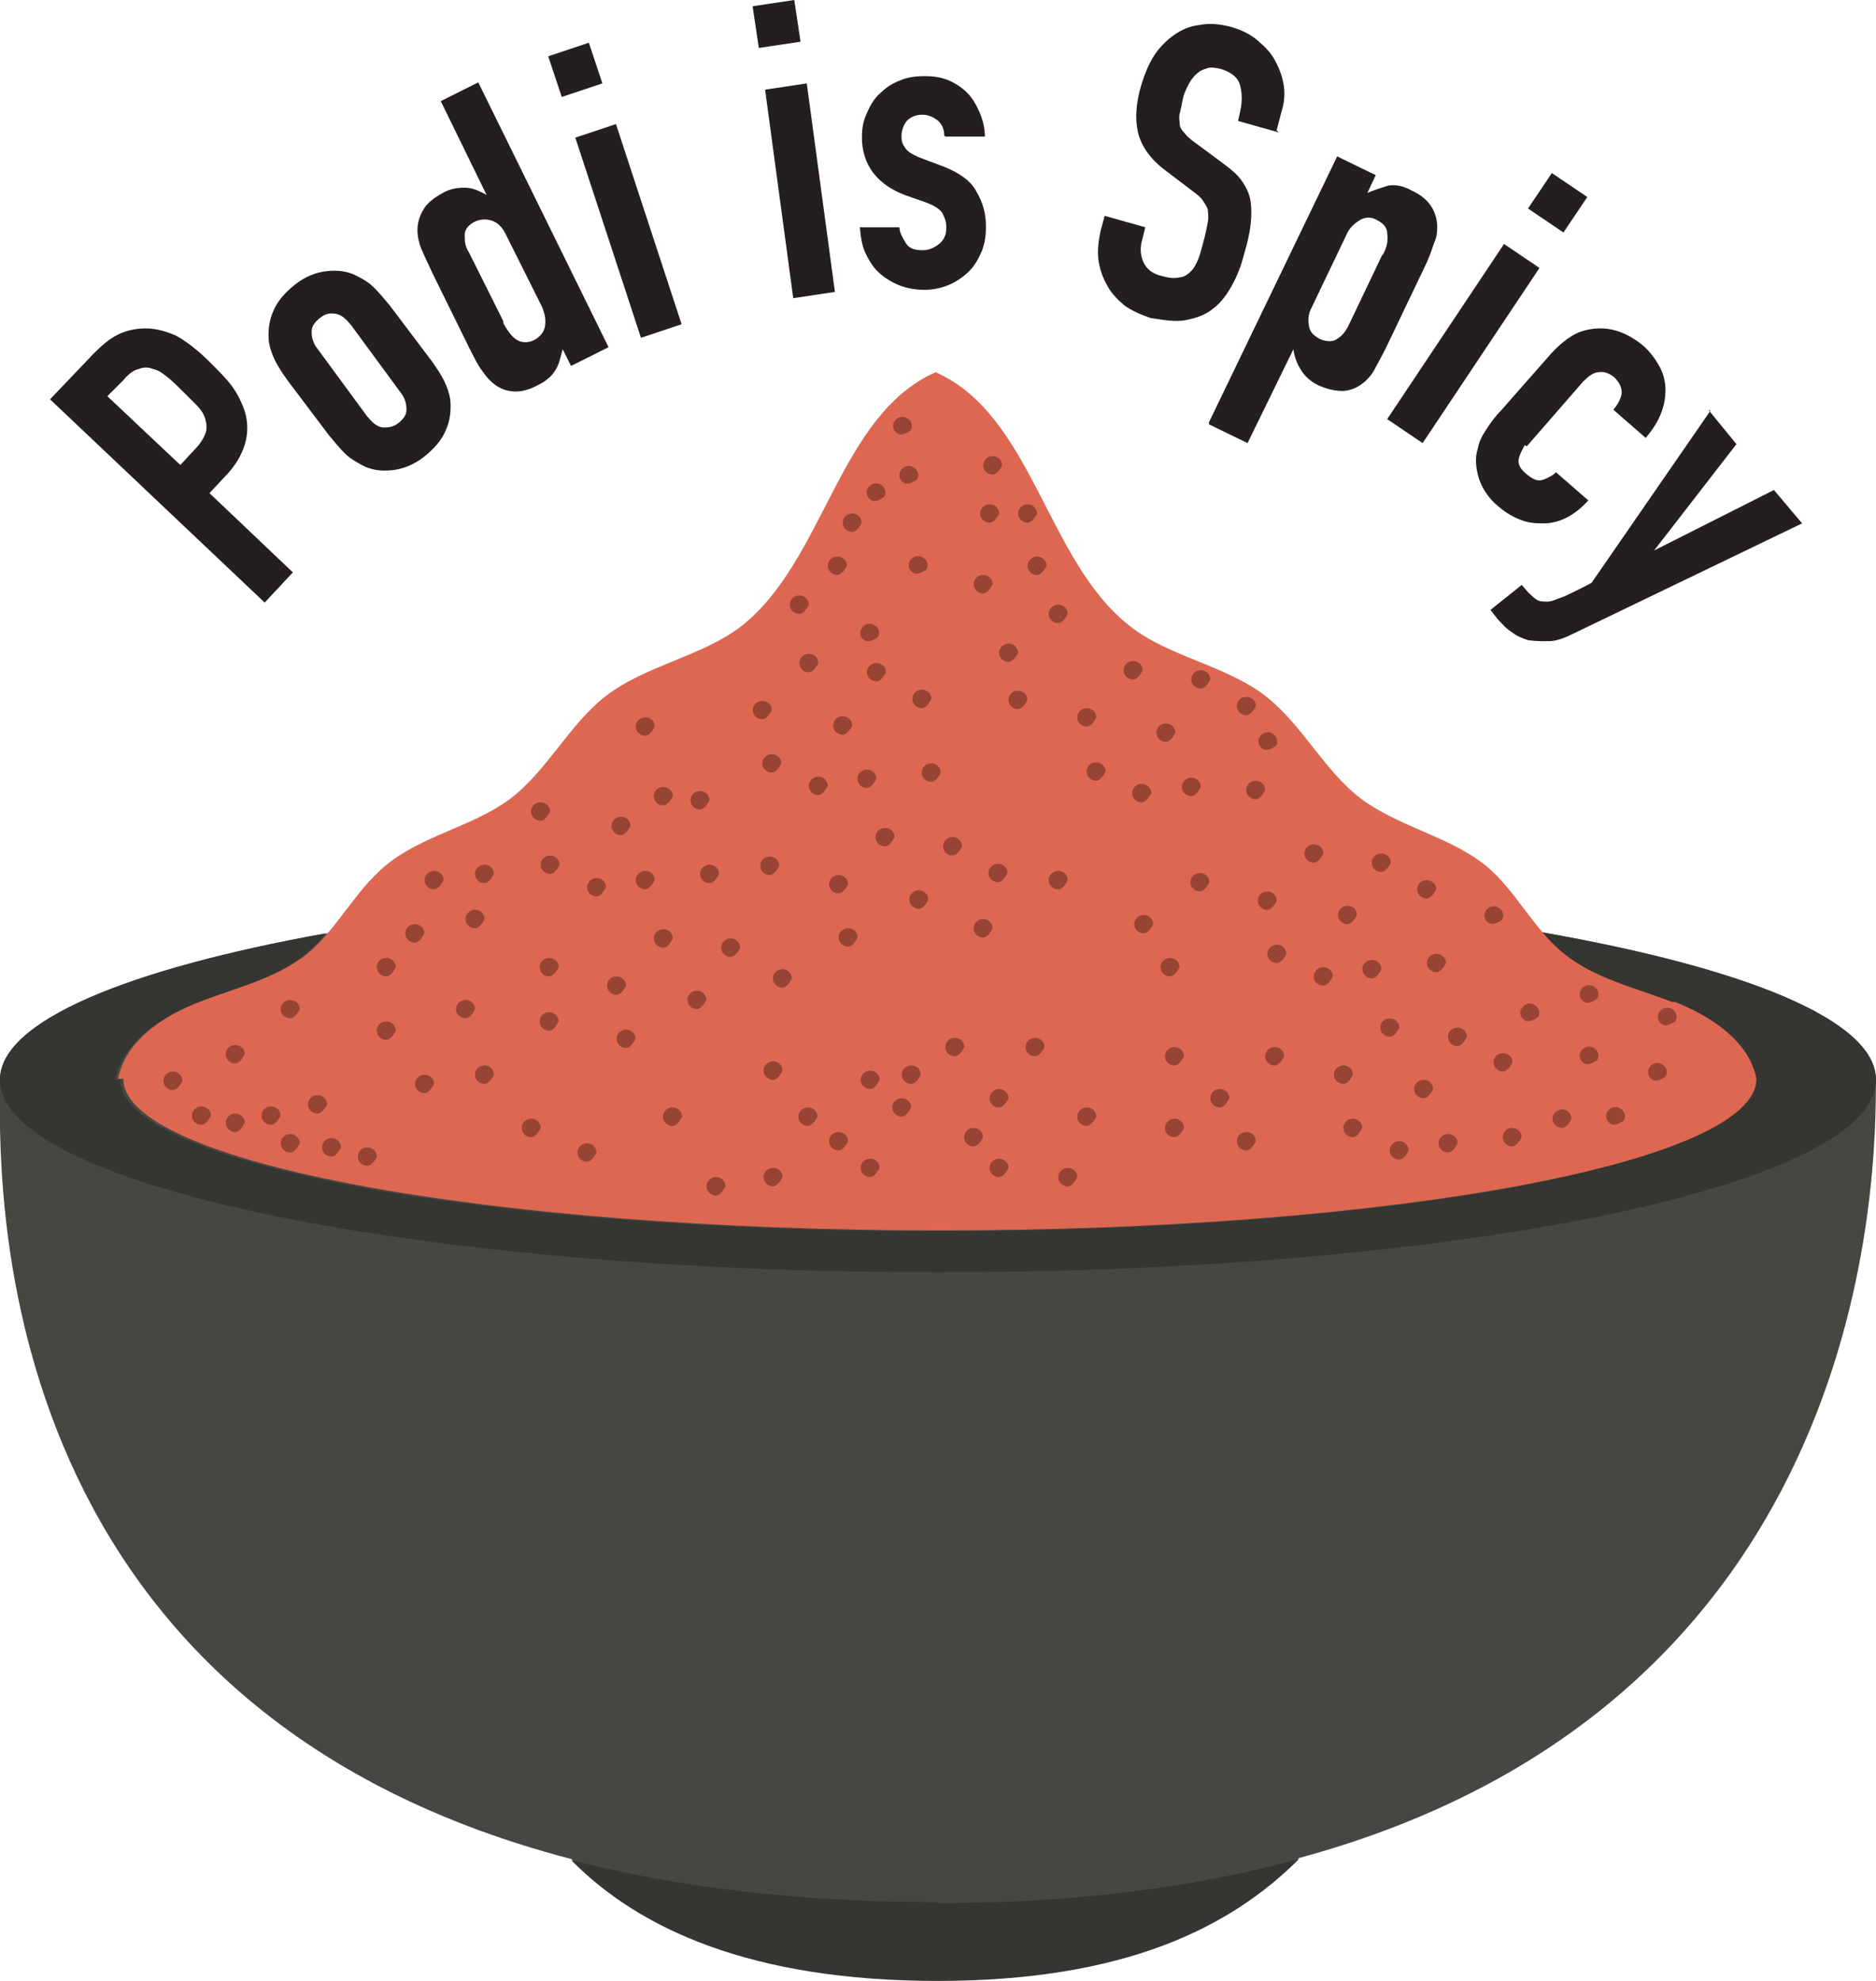 <svg width="18" height="19" viewBox="0 0 18 19" fill="none" xmlns="http://www.w3.org/2000/svg">
<path d="M17.999 10.357C17.999 9.787 16.753 9.286 14.796 8.943C14.614 8.736 3.323 8.746 3.141 8.952C1.215 9.296 -0.001 9.797 -0.001 10.357C-0.001 11.221 -0.214 16.348 5.482 17.831C6.131 18.489 7.205 18.99 8.999 18.99C10.793 18.99 11.807 18.48 12.465 17.821C17.999 16.319 17.999 11.221 17.999 10.357Z" fill="#474741"/>
<path d="M8.997 18.244C7.629 18.244 6.464 18.096 5.48 17.841C6.129 18.499 7.203 19 8.997 19C10.791 19 11.805 18.489 12.464 17.831C11.491 18.096 10.345 18.254 8.997 18.254V18.244Z" fill="#353531"/>
<path d="M14.797 8.942C14.858 9.021 14.929 9.09 15.01 9.158C15.304 9.394 15.689 9.483 16.044 9.62C16.399 9.758 16.754 9.993 16.825 10.357C16.825 11.162 13.318 11.81 8.99 11.81C4.662 11.81 1.155 11.162 1.155 10.357H1.105C1.176 9.993 1.541 9.758 1.885 9.62C2.24 9.483 2.625 9.394 2.919 9.158C2.99 9.1 3.061 9.031 3.122 8.952C1.216 9.296 0 9.797 0 10.357C0 11.378 4.034 12.203 9 12.203C13.966 12.203 18 11.378 18 10.357C18 9.787 16.754 9.286 14.797 8.942Z" fill="#353531"/>
<path d="M16.042 9.61C15.687 9.473 15.302 9.385 15.008 9.149C14.714 8.913 14.552 8.55 14.258 8.304C13.903 8.019 13.417 7.931 13.052 7.656C12.697 7.381 12.494 6.949 12.14 6.674C11.755 6.379 11.217 6.301 10.842 6.006C10.042 5.387 9.91 3.983 8.977 3.57C8.045 3.983 7.913 5.377 7.113 6.006C6.727 6.301 6.2 6.379 5.815 6.674C5.461 6.949 5.258 7.381 4.903 7.656C4.538 7.931 4.052 8.009 3.697 8.304C3.403 8.55 3.241 8.903 2.947 9.149C2.653 9.385 2.268 9.473 1.913 9.61C1.558 9.748 1.204 9.984 1.133 10.347H1.183C1.183 11.152 4.69 11.801 9.018 11.801C13.346 11.801 16.853 11.152 16.853 10.347C16.782 9.984 16.417 9.748 16.072 9.61H16.042Z" fill="#DE6752"/>
<path d="M13.751 10.445C13.751 10.445 13.71 10.534 13.66 10.534C13.609 10.534 13.568 10.494 13.568 10.445C13.568 10.396 13.609 10.357 13.66 10.357C13.71 10.357 13.751 10.396 13.751 10.445Z" fill="#974435"/>
<path d="M13.071 10.819C13.071 10.819 13.031 10.907 12.98 10.907C12.929 10.907 12.889 10.868 12.889 10.819C12.889 10.77 12.929 10.73 12.98 10.73C13.031 10.73 13.071 10.77 13.071 10.819Z" fill="#974435"/>
<path d="M11.36 10.819C11.36 10.819 11.32 10.907 11.269 10.907C11.218 10.907 11.178 10.868 11.178 10.819C11.178 10.77 11.218 10.73 11.269 10.73C11.32 10.73 11.36 10.77 11.36 10.819Z" fill="#974435"/>
<path d="M12.05 10.946C12.05 10.946 12.009 11.034 11.958 11.034C11.908 11.034 11.867 10.995 11.867 10.946C11.867 10.897 11.908 10.858 11.958 10.858C12.009 10.858 12.05 10.897 12.05 10.946Z" fill="#974435"/>
<path d="M10.518 10.71C10.518 10.71 10.478 10.799 10.427 10.799C10.377 10.799 10.336 10.76 10.336 10.71C10.336 10.661 10.377 10.622 10.427 10.622C10.478 10.622 10.518 10.661 10.518 10.71Z" fill="#974435"/>
<path d="M9.677 11.201C9.677 11.201 9.636 11.29 9.585 11.29C9.535 11.29 9.494 11.251 9.494 11.201C9.494 11.152 9.535 11.113 9.585 11.113C9.636 11.113 9.677 11.152 9.677 11.201Z" fill="#974435"/>
<path d="M9.677 10.534C9.677 10.534 9.636 10.622 9.585 10.622C9.535 10.622 9.494 10.583 9.494 10.534C9.494 10.485 9.535 10.445 9.585 10.445C9.636 10.445 9.677 10.485 9.677 10.534Z" fill="#974435"/>
<path d="M9.432 10.907C9.432 10.907 9.392 10.995 9.341 10.995C9.291 10.995 9.25 10.956 9.25 10.907C9.25 10.858 9.291 10.818 9.341 10.818C9.392 10.818 9.432 10.858 9.432 10.907Z" fill="#974435"/>
<path d="M8.44 11.201C8.44 11.201 8.4 11.29 8.349 11.29C8.298 11.29 8.258 11.251 8.258 11.201C8.258 11.152 8.298 11.113 8.349 11.113C8.4 11.113 8.44 11.152 8.44 11.201Z" fill="#974435"/>
<path d="M15.079 10.73C15.079 10.73 15.038 10.818 14.988 10.818C14.937 10.818 14.896 10.779 14.896 10.73C14.896 10.681 14.937 10.642 14.988 10.642C15.038 10.642 15.079 10.681 15.079 10.73Z" fill="#974435"/>
<path d="M13.427 9.856C13.427 9.856 13.386 9.944 13.335 9.944C13.285 9.944 13.244 9.905 13.244 9.856C13.244 9.807 13.285 9.768 13.335 9.768C13.386 9.768 13.427 9.807 13.427 9.856Z" fill="#974435"/>
<path d="M11.36 10.131C11.36 10.131 11.32 10.22 11.269 10.22C11.218 10.22 11.178 10.18 11.178 10.131C11.178 10.082 11.218 10.043 11.269 10.043C11.32 10.043 11.36 10.082 11.36 10.131Z" fill="#974435"/>
<path d="M8.743 10.622C8.743 10.622 8.702 10.71 8.652 10.71C8.601 10.71 8.561 10.671 8.561 10.622C8.561 10.573 8.601 10.534 8.652 10.534C8.702 10.534 8.743 10.573 8.743 10.622Z" fill="#974435"/>
<path d="M8.44 10.357C8.44 10.357 8.4 10.445 8.349 10.445C8.298 10.445 8.258 10.406 8.258 10.357C8.258 10.308 8.298 10.269 8.349 10.269C8.4 10.269 8.44 10.308 8.44 10.357Z" fill="#974435"/>
<path d="M7.843 10.71C7.843 10.71 7.802 10.799 7.751 10.799C7.701 10.799 7.66 10.76 7.66 10.71C7.66 10.661 7.701 10.622 7.751 10.622C7.802 10.622 7.843 10.661 7.843 10.71Z" fill="#974435"/>
<path d="M3.616 11.094C3.616 11.094 3.575 11.182 3.525 11.182C3.474 11.182 3.434 11.143 3.434 11.094C3.434 11.044 3.474 11.005 3.525 11.005C3.575 11.005 3.616 11.044 3.616 11.094Z" fill="#974435"/>
<path d="M7.509 11.29C7.509 11.29 7.468 11.379 7.417 11.379C7.367 11.379 7.326 11.339 7.326 11.29C7.326 11.241 7.367 11.202 7.417 11.202C7.468 11.202 7.509 11.241 7.509 11.29Z" fill="#974435"/>
<path d="M2.692 10.701C2.692 10.701 2.652 10.789 2.601 10.789C2.55 10.789 2.51 10.75 2.51 10.701C2.51 10.652 2.55 10.612 2.601 10.612C2.652 10.612 2.692 10.652 2.692 10.701Z" fill="#974435"/>
<path d="M1.751 10.367C1.751 10.367 1.71 10.455 1.66 10.455C1.609 10.455 1.568 10.416 1.568 10.367C1.568 10.318 1.609 10.278 1.66 10.278C1.71 10.278 1.751 10.318 1.751 10.367Z" fill="#974435"/>
<path d="M2.876 10.966C2.876 10.966 2.835 11.054 2.785 11.054C2.734 11.054 2.693 11.015 2.693 10.966C2.693 10.917 2.734 10.877 2.785 10.877C2.835 10.877 2.876 10.917 2.876 10.966Z" fill="#974435"/>
<path d="M6.962 11.378C6.962 11.378 6.921 11.467 6.871 11.467C6.82 11.467 6.779 11.428 6.779 11.378C6.779 11.329 6.82 11.29 6.871 11.29C6.921 11.29 6.962 11.329 6.962 11.378Z" fill="#974435"/>
<path d="M8.138 10.946C8.138 10.946 8.097 11.034 8.046 11.034C7.996 11.034 7.955 10.995 7.955 10.946C7.955 10.897 7.996 10.858 8.046 10.858C8.097 10.858 8.138 10.897 8.138 10.946Z" fill="#974435"/>
<path d="M2.348 10.769C2.348 10.769 2.308 10.858 2.257 10.858C2.207 10.858 2.166 10.818 2.166 10.769C2.166 10.72 2.207 10.681 2.257 10.681C2.308 10.681 2.348 10.72 2.348 10.769Z" fill="#974435"/>
<path d="M2.024 10.701C2.024 10.701 1.984 10.789 1.933 10.789C1.882 10.789 1.842 10.75 1.842 10.701C1.842 10.652 1.882 10.612 1.933 10.612C1.984 10.612 2.024 10.652 2.024 10.701Z" fill="#974435"/>
<path d="M3.138 10.593C3.138 10.593 3.097 10.681 3.046 10.681C2.996 10.681 2.955 10.642 2.955 10.593C2.955 10.544 2.996 10.504 3.046 10.504C3.097 10.504 3.138 10.544 3.138 10.593Z" fill="#974435"/>
<path d="M3.272 11.005C3.272 11.005 3.232 11.093 3.181 11.093C3.13 11.093 3.09 11.054 3.09 11.005C3.09 10.956 3.13 10.916 3.181 10.916C3.232 10.916 3.272 10.956 3.272 11.005Z" fill="#974435"/>
<path d="M14.512 10.19C14.512 10.19 14.472 10.278 14.421 10.278C14.371 10.278 14.33 10.239 14.33 10.19C14.33 10.141 14.371 10.101 14.421 10.101C14.472 10.101 14.512 10.141 14.512 10.19Z" fill="#974435"/>
<path d="M13.516 11.035C13.516 11.035 13.476 11.123 13.425 11.123C13.374 11.123 13.334 11.084 13.334 11.035C13.334 10.986 13.374 10.946 13.425 10.946C13.476 10.946 13.516 10.986 13.516 11.035Z" fill="#974435"/>
<path d="M13.985 10.966C13.985 10.966 13.945 11.054 13.894 11.054C13.843 11.054 13.803 11.015 13.803 10.966C13.803 10.917 13.843 10.877 13.894 10.877C13.945 10.877 13.985 10.917 13.985 10.966Z" fill="#974435"/>
<path d="M14.6 10.907C14.6 10.907 14.56 10.995 14.509 10.995C14.459 10.995 14.418 10.956 14.418 10.907C14.418 10.858 14.459 10.818 14.509 10.818C14.56 10.818 14.6 10.858 14.6 10.907Z" fill="#974435"/>
<path d="M14.075 9.944C14.075 9.944 14.034 10.033 13.984 10.033C13.933 10.033 13.893 9.993 13.893 9.944C13.893 9.895 13.933 9.856 13.984 9.856C14.034 9.856 14.075 9.895 14.075 9.944Z" fill="#974435"/>
<path d="M14.755 9.758C14.755 9.758 14.674 9.817 14.633 9.787C14.592 9.768 14.572 9.709 14.602 9.669C14.623 9.63 14.684 9.61 14.724 9.64C14.765 9.66 14.785 9.718 14.755 9.758Z" fill="#974435"/>
<path d="M15.979 10.327C15.979 10.327 15.898 10.386 15.857 10.357C15.817 10.337 15.797 10.278 15.827 10.239C15.847 10.2 15.908 10.18 15.949 10.21C15.989 10.229 16.01 10.288 15.979 10.327Z" fill="#974435"/>
<path d="M15.323 9.581C15.323 9.581 15.242 9.64 15.201 9.61C15.161 9.591 15.14 9.532 15.171 9.493C15.191 9.453 15.252 9.434 15.293 9.463C15.333 9.483 15.353 9.542 15.323 9.581Z" fill="#974435"/>
<path d="M15.323 10.17C15.323 10.17 15.242 10.229 15.201 10.2C15.161 10.18 15.14 10.121 15.171 10.082C15.191 10.043 15.252 10.023 15.293 10.052C15.333 10.072 15.353 10.131 15.323 10.17Z" fill="#974435"/>
<path d="M16.073 9.797C16.073 9.797 15.992 9.856 15.951 9.827C15.911 9.807 15.89 9.748 15.921 9.709C15.941 9.669 16.002 9.65 16.043 9.679C16.083 9.699 16.103 9.758 16.073 9.797Z" fill="#974435"/>
<path d="M15.577 10.75C15.577 10.75 15.496 10.809 15.455 10.779C15.415 10.759 15.394 10.701 15.425 10.661C15.445 10.622 15.506 10.602 15.546 10.632C15.587 10.652 15.607 10.71 15.577 10.75Z" fill="#974435"/>
<path d="M12.981 10.308C12.981 10.308 12.941 10.396 12.89 10.396C12.839 10.396 12.799 10.357 12.799 10.308C12.799 10.258 12.839 10.219 12.89 10.219C12.941 10.219 12.981 10.258 12.981 10.308Z" fill="#974435"/>
<path d="M10.337 11.29C10.337 11.29 10.296 11.379 10.245 11.379C10.195 11.379 10.154 11.339 10.154 11.29C10.154 11.241 10.195 11.202 10.245 11.202C10.296 11.202 10.337 11.241 10.337 11.29Z" fill="#974435"/>
<path d="M12.321 10.131C12.321 10.131 12.281 10.22 12.23 10.22C12.179 10.22 12.139 10.18 12.139 10.131C12.139 10.082 12.179 10.043 12.23 10.043C12.281 10.043 12.321 10.082 12.321 10.131Z" fill="#974435"/>
<path d="M11.796 10.534C11.796 10.534 11.755 10.622 11.704 10.622C11.654 10.622 11.613 10.583 11.613 10.534C11.613 10.485 11.654 10.445 11.704 10.445C11.755 10.445 11.796 10.485 11.796 10.534Z" fill="#974435"/>
<path d="M13.02 8.775C13.02 8.775 12.98 8.864 12.929 8.864C12.878 8.864 12.838 8.825 12.838 8.775C12.838 8.726 12.878 8.687 12.929 8.687C12.98 8.687 13.02 8.726 13.02 8.775Z" fill="#974435"/>
<path d="M12.343 9.149C12.343 9.149 12.302 9.237 12.251 9.237C12.201 9.237 12.16 9.198 12.16 9.149C12.16 9.1 12.201 9.061 12.251 9.061C12.302 9.061 12.343 9.1 12.343 9.149Z" fill="#974435"/>
<path d="M11.317 9.276C11.317 9.276 11.277 9.365 11.226 9.365C11.175 9.365 11.135 9.325 11.135 9.276C11.135 9.227 11.175 9.188 11.226 9.188C11.277 9.188 11.317 9.227 11.317 9.276Z" fill="#974435"/>
<path d="M12.698 8.186C12.698 8.186 12.658 8.275 12.607 8.275C12.556 8.275 12.516 8.235 12.516 8.186C12.516 8.137 12.556 8.098 12.607 8.098C12.658 8.098 12.698 8.137 12.698 8.186Z" fill="#974435"/>
<path d="M13.78 8.53C13.78 8.53 13.739 8.618 13.689 8.618C13.638 8.618 13.598 8.579 13.598 8.53C13.598 8.481 13.638 8.442 13.689 8.442C13.739 8.442 13.78 8.481 13.78 8.53Z" fill="#974435"/>
<path d="M12.788 9.365C12.788 9.365 12.747 9.453 12.697 9.453C12.646 9.453 12.605 9.414 12.605 9.365C12.605 9.316 12.646 9.277 12.697 9.277C12.747 9.277 12.788 9.316 12.788 9.365Z" fill="#974435"/>
<path d="M13.255 9.296C13.255 9.296 13.214 9.385 13.164 9.385C13.113 9.385 13.072 9.345 13.072 9.296C13.072 9.247 13.113 9.208 13.164 9.208C13.214 9.208 13.255 9.247 13.255 9.296Z" fill="#974435"/>
<path d="M13.874 9.237C13.874 9.237 13.833 9.325 13.783 9.325C13.732 9.325 13.691 9.286 13.691 9.237C13.691 9.188 13.732 9.149 13.783 9.149C13.833 9.149 13.874 9.188 13.874 9.237Z" fill="#974435"/>
<path d="M13.345 8.275C13.345 8.275 13.304 8.363 13.253 8.363C13.203 8.363 13.162 8.324 13.162 8.275C13.162 8.226 13.203 8.186 13.253 8.186C13.304 8.186 13.345 8.226 13.345 8.275Z" fill="#974435"/>
<path d="M14.409 8.825C14.409 8.825 14.328 8.884 14.287 8.854C14.247 8.835 14.226 8.776 14.257 8.736C14.277 8.697 14.338 8.677 14.378 8.707C14.419 8.726 14.439 8.785 14.409 8.825Z" fill="#974435"/>
<path d="M12.251 8.638C12.251 8.638 12.21 8.727 12.16 8.727C12.109 8.727 12.068 8.687 12.068 8.638C12.068 8.589 12.109 8.55 12.16 8.55C12.21 8.55 12.251 8.589 12.251 8.638Z" fill="#974435"/>
<path d="M11.604 8.461C11.604 8.461 11.564 8.55 11.513 8.55C11.462 8.55 11.422 8.51 11.422 8.461C11.422 8.412 11.462 8.373 11.513 8.373C11.564 8.373 11.604 8.412 11.604 8.461Z" fill="#974435"/>
<path d="M11.278 7.027C11.278 7.027 11.238 7.116 11.187 7.116C11.136 7.116 11.096 7.076 11.096 7.027C11.096 6.978 11.136 6.939 11.187 6.939C11.238 6.939 11.278 6.978 11.278 7.027Z" fill="#974435"/>
<path d="M9.524 5.603C9.524 5.603 9.484 5.692 9.433 5.692C9.382 5.692 9.342 5.652 9.342 5.603C9.342 5.554 9.382 5.515 9.433 5.515C9.484 5.515 9.524 5.554 9.524 5.603Z" fill="#974435"/>
<path d="M10.608 7.401C10.608 7.401 10.568 7.489 10.517 7.489C10.466 7.489 10.426 7.45 10.426 7.401C10.426 7.352 10.466 7.312 10.517 7.312C10.568 7.312 10.608 7.352 10.608 7.401Z" fill="#974435"/>
<path d="M10.964 6.428C10.964 6.428 10.923 6.517 10.873 6.517C10.822 6.517 10.781 6.477 10.781 6.428C10.781 6.379 10.822 6.34 10.873 6.34C10.923 6.34 10.964 6.379 10.964 6.428Z" fill="#974435"/>
<path d="M12.05 6.772C12.05 6.772 12.009 6.86 11.958 6.86C11.908 6.86 11.867 6.821 11.867 6.772C11.867 6.723 11.908 6.684 11.958 6.684C12.009 6.684 12.05 6.723 12.05 6.772Z" fill="#974435"/>
<path d="M10.245 5.888C10.245 5.888 10.204 5.976 10.154 5.976C10.103 5.976 10.062 5.937 10.062 5.888C10.062 5.839 10.103 5.8 10.154 5.8C10.204 5.8 10.245 5.839 10.245 5.888Z" fill="#974435"/>
<path d="M9.587 4.926C9.587 4.926 9.546 5.014 9.496 5.014C9.445 5.014 9.404 4.975 9.404 4.926C9.404 4.876 9.445 4.837 9.496 4.837C9.546 4.837 9.587 4.876 9.587 4.926Z" fill="#974435"/>
<path d="M10.042 5.426C10.042 5.426 10.001 5.515 9.951 5.515C9.9 5.515 9.859 5.475 9.859 5.426C9.859 5.377 9.9 5.338 9.951 5.338C10.001 5.338 10.042 5.377 10.042 5.426Z" fill="#974435"/>
<path d="M9.768 6.261C9.768 6.261 9.728 6.349 9.677 6.349C9.626 6.349 9.586 6.31 9.586 6.261C9.586 6.212 9.626 6.173 9.677 6.173C9.728 6.173 9.768 6.212 9.768 6.261Z" fill="#974435"/>
<path d="M9.95 4.926C9.95 4.926 9.909 5.014 9.859 5.014C9.808 5.014 9.768 4.975 9.768 4.926C9.768 4.876 9.808 4.837 9.859 4.837C9.909 4.837 9.95 4.876 9.95 4.926Z" fill="#974435"/>
<path d="M9.616 4.464C9.616 4.464 9.575 4.552 9.525 4.552C9.474 4.552 9.434 4.513 9.434 4.464C9.434 4.415 9.474 4.375 9.525 4.375C9.575 4.375 9.616 4.415 9.616 4.464Z" fill="#974435"/>
<path d="M11.046 7.607C11.046 7.607 11.005 7.695 10.954 7.695C10.904 7.695 10.863 7.656 10.863 7.607C10.863 7.558 10.904 7.518 10.954 7.518C11.005 7.518 11.046 7.558 11.046 7.607Z" fill="#974435"/>
<path d="M11.522 7.548C11.522 7.548 11.482 7.636 11.431 7.636C11.38 7.636 11.34 7.597 11.34 7.548C11.34 7.499 11.38 7.459 11.431 7.459C11.482 7.459 11.522 7.499 11.522 7.548Z" fill="#974435"/>
<path d="M12.139 7.577C12.139 7.577 12.099 7.666 12.048 7.666C11.998 7.666 11.957 7.627 11.957 7.577C11.957 7.528 11.998 7.489 12.048 7.489C12.099 7.489 12.139 7.528 12.139 7.577Z" fill="#974435"/>
<path d="M11.612 6.517C11.612 6.517 11.572 6.605 11.521 6.605C11.47 6.605 11.43 6.566 11.43 6.517C11.43 6.468 11.47 6.428 11.521 6.428C11.572 6.428 11.612 6.468 11.612 6.517Z" fill="#974435"/>
<path d="M12.241 7.155C12.241 7.155 12.16 7.214 12.119 7.184C12.079 7.165 12.059 7.106 12.089 7.067C12.109 7.027 12.17 7.008 12.21 7.037C12.251 7.057 12.271 7.116 12.241 7.155Z" fill="#974435"/>
<path d="M8.907 8.628C8.907 8.628 8.867 8.717 8.816 8.717C8.765 8.717 8.725 8.678 8.725 8.628C8.725 8.579 8.765 8.54 8.816 8.54C8.867 8.54 8.907 8.579 8.907 8.628Z" fill="#974435"/>
<path d="M8.229 8.991C8.229 8.991 8.189 9.08 8.138 9.08C8.087 9.08 8.047 9.041 8.047 8.991C8.047 8.942 8.087 8.903 8.138 8.903C8.189 8.903 8.229 8.942 8.229 8.991Z" fill="#974435"/>
<path d="M7.598 9.385C7.598 9.385 7.558 9.473 7.507 9.473C7.457 9.473 7.416 9.434 7.416 9.385C7.416 9.335 7.457 9.296 7.507 9.296C7.558 9.296 7.598 9.335 7.598 9.385Z" fill="#974435"/>
<path d="M8.583 8.029C8.583 8.029 8.542 8.117 8.492 8.117C8.441 8.117 8.4 8.078 8.4 8.029C8.4 7.98 8.441 7.941 8.492 7.941C8.542 7.941 8.583 7.98 8.583 8.029Z" fill="#974435"/>
<path d="M9.667 8.373C9.667 8.373 9.626 8.461 9.576 8.461C9.525 8.461 9.484 8.422 9.484 8.373C9.484 8.324 9.525 8.284 9.576 8.284C9.626 8.284 9.667 8.324 9.667 8.373Z" fill="#974435"/>
<path d="M9.524 8.903C9.524 8.903 9.484 8.992 9.433 8.992C9.382 8.992 9.342 8.952 9.342 8.903C9.342 8.854 9.382 8.815 9.433 8.815C9.484 8.815 9.524 8.854 9.524 8.903Z" fill="#974435"/>
<path d="M10.245 8.441C10.245 8.441 10.204 8.53 10.154 8.53C10.103 8.53 10.062 8.491 10.062 8.441C10.062 8.392 10.103 8.353 10.154 8.353C10.204 8.353 10.245 8.392 10.245 8.441Z" fill="#974435"/>
<path d="M9.231 8.117C9.231 8.117 9.191 8.206 9.14 8.206C9.089 8.206 9.049 8.167 9.049 8.117C9.049 8.068 9.089 8.029 9.14 8.029C9.191 8.029 9.231 8.068 9.231 8.117Z" fill="#974435"/>
<path d="M8.138 8.481C8.138 8.481 8.097 8.569 8.046 8.569C7.996 8.569 7.955 8.53 7.955 8.481C7.955 8.432 7.996 8.393 8.046 8.393C8.097 8.393 8.138 8.432 8.138 8.481Z" fill="#974435"/>
<path d="M5.723 11.054C5.723 11.054 5.683 11.143 5.632 11.143C5.582 11.143 5.541 11.103 5.541 11.054C5.541 11.005 5.582 10.966 5.632 10.966C5.683 10.966 5.723 11.005 5.723 11.054Z" fill="#974435"/>
<path d="M7.477 8.304C7.477 8.304 7.437 8.393 7.386 8.393C7.335 8.393 7.295 8.353 7.295 8.304C7.295 8.255 7.335 8.216 7.386 8.216C7.437 8.216 7.477 8.255 7.477 8.304Z" fill="#974435"/>
<path d="M8.177 6.959C8.177 6.959 8.136 7.047 8.085 7.047C8.035 7.047 7.994 7.008 7.994 6.959C7.994 6.909 8.035 6.87 8.085 6.87C8.136 6.87 8.177 6.909 8.177 6.959Z" fill="#974435"/>
<path d="M7.497 7.322C7.497 7.322 7.456 7.41 7.406 7.41C7.355 7.41 7.314 7.371 7.314 7.322C7.314 7.273 7.355 7.234 7.406 7.234C7.456 7.234 7.497 7.273 7.497 7.322Z" fill="#974435"/>
<path d="M7.852 6.359C7.852 6.359 7.812 6.448 7.761 6.448C7.71 6.448 7.67 6.409 7.67 6.359C7.67 6.31 7.71 6.271 7.761 6.271C7.812 6.271 7.852 6.31 7.852 6.359Z" fill="#974435"/>
<path d="M8.936 6.703C8.936 6.703 8.896 6.792 8.845 6.792C8.794 6.792 8.754 6.752 8.754 6.703C8.754 6.654 8.794 6.615 8.845 6.615C8.896 6.615 8.936 6.654 8.936 6.703Z" fill="#974435"/>
<path d="M7.942 7.538C7.942 7.538 7.902 7.626 7.851 7.626C7.8 7.626 7.76 7.587 7.76 7.538C7.76 7.489 7.8 7.449 7.851 7.449C7.902 7.449 7.942 7.489 7.942 7.538Z" fill="#974435"/>
<path d="M8.409 7.469C8.409 7.469 8.368 7.558 8.318 7.558C8.267 7.558 8.227 7.518 8.227 7.469C8.227 7.42 8.267 7.381 8.318 7.381C8.368 7.381 8.409 7.42 8.409 7.469Z" fill="#974435"/>
<path d="M9.026 7.41C9.026 7.41 8.986 7.499 8.935 7.499C8.884 7.499 8.844 7.46 8.844 7.41C8.844 7.361 8.884 7.322 8.935 7.322C8.986 7.322 9.026 7.361 9.026 7.41Z" fill="#974435"/>
<path d="M8.501 6.448C8.501 6.448 8.46 6.536 8.41 6.536C8.359 6.536 8.318 6.497 8.318 6.448C8.318 6.399 8.359 6.36 8.41 6.36C8.46 6.36 8.501 6.399 8.501 6.448Z" fill="#974435"/>
<path d="M8.885 5.466C8.885 5.466 8.804 5.524 8.764 5.495C8.723 5.475 8.703 5.416 8.733 5.377C8.754 5.338 8.814 5.318 8.855 5.348C8.896 5.367 8.916 5.426 8.885 5.466Z" fill="#974435"/>
<path d="M8.421 6.114C8.421 6.114 8.339 6.173 8.299 6.143C8.258 6.124 8.238 6.065 8.269 6.026C8.289 5.986 8.35 5.967 8.39 5.996C8.431 6.016 8.451 6.075 8.421 6.114Z" fill="#974435"/>
<path d="M7.405 6.811C7.405 6.811 7.365 6.899 7.314 6.899C7.263 6.899 7.223 6.86 7.223 6.811C7.223 6.762 7.263 6.723 7.314 6.723C7.365 6.723 7.405 6.762 7.405 6.811Z" fill="#974435"/>
<path d="M7.509 10.269C7.509 10.269 7.468 10.357 7.417 10.357C7.367 10.357 7.326 10.318 7.326 10.269C7.326 10.22 7.367 10.18 7.417 10.18C7.468 10.18 7.509 10.22 7.509 10.269Z" fill="#974435"/>
<path d="M6.778 9.591C6.778 9.591 6.738 9.679 6.687 9.679C6.636 9.679 6.596 9.64 6.596 9.591C6.596 9.542 6.636 9.502 6.687 9.502C6.738 9.502 6.778 9.542 6.778 9.591Z" fill="#974435"/>
<path d="M4.739 10.308C4.739 10.308 4.699 10.396 4.648 10.396C4.597 10.396 4.557 10.357 4.557 10.308C4.557 10.258 4.597 10.219 4.648 10.219C4.699 10.219 4.739 10.258 4.739 10.308Z" fill="#974435"/>
<path d="M2.348 10.111C2.348 10.111 2.308 10.2 2.257 10.2C2.207 10.2 2.166 10.161 2.166 10.111C2.166 10.062 2.207 10.023 2.257 10.023C2.308 10.023 2.348 10.062 2.348 10.111Z" fill="#974435"/>
<path d="M6.544 10.71C6.544 10.71 6.503 10.799 6.453 10.799C6.402 10.799 6.361 10.76 6.361 10.71C6.361 10.661 6.402 10.622 6.453 10.622C6.503 10.622 6.544 10.661 6.544 10.71Z" fill="#974435"/>
<path d="M6.098 9.964C6.098 9.964 6.058 10.052 6.007 10.052C5.957 10.052 5.916 10.013 5.916 9.964C5.916 9.915 5.957 9.875 6.007 9.875C6.058 9.875 6.098 9.915 6.098 9.964Z" fill="#974435"/>
<path d="M4.649 8.815C4.649 8.815 4.609 8.903 4.558 8.903C4.507 8.903 4.467 8.864 4.467 8.815C4.467 8.766 4.507 8.726 4.558 8.726C4.609 8.726 4.649 8.766 4.649 8.815Z" fill="#974435"/>
<path d="M4.739 8.383C4.739 8.383 4.699 8.471 4.648 8.471C4.597 8.471 4.557 8.432 4.557 8.383C4.557 8.334 4.597 8.294 4.648 8.294C4.699 8.294 4.739 8.334 4.739 8.383Z" fill="#974435"/>
<path d="M3.798 9.276C3.798 9.276 3.757 9.365 3.706 9.365C3.656 9.365 3.615 9.325 3.615 9.276C3.615 9.227 3.656 9.188 3.706 9.188C3.757 9.188 3.798 9.227 3.798 9.276Z" fill="#974435"/>
<path d="M5.188 10.819C5.188 10.819 5.148 10.907 5.097 10.907C5.046 10.907 5.006 10.868 5.006 10.819C5.006 10.77 5.046 10.73 5.097 10.73C5.148 10.73 5.188 10.77 5.188 10.819Z" fill="#974435"/>
<path d="M6.456 9.001C6.456 9.001 6.415 9.09 6.365 9.09C6.314 9.09 6.273 9.051 6.273 9.001C6.273 8.952 6.314 8.913 6.365 8.913C6.415 8.913 6.456 8.952 6.456 9.001Z" fill="#974435"/>
<path d="M7.102 9.09C7.102 9.09 7.062 9.178 7.011 9.178C6.96 9.178 6.92 9.139 6.92 9.09C6.92 9.041 6.96 9.001 7.011 9.001C7.062 9.001 7.102 9.041 7.102 9.09Z" fill="#974435"/>
<path d="M6.007 9.453C6.007 9.453 5.966 9.542 5.915 9.542C5.865 9.542 5.824 9.502 5.824 9.453C5.824 9.404 5.865 9.365 5.915 9.365C5.966 9.365 6.007 9.404 6.007 9.453Z" fill="#974435"/>
<path d="M5.36 9.797C5.36 9.797 5.32 9.886 5.269 9.886C5.218 9.886 5.178 9.846 5.178 9.797C5.178 9.748 5.218 9.709 5.269 9.709C5.32 9.709 5.36 9.748 5.36 9.797Z" fill="#974435"/>
<path d="M5.36 9.276C5.36 9.276 5.32 9.365 5.269 9.365C5.218 9.365 5.178 9.325 5.178 9.276C5.178 9.227 5.218 9.188 5.269 9.188C5.32 9.188 5.36 9.227 5.36 9.276Z" fill="#974435"/>
<path d="M4.557 9.679C4.557 9.679 4.517 9.767 4.466 9.767C4.416 9.767 4.375 9.728 4.375 9.679C4.375 9.63 4.416 9.591 4.466 9.591C4.517 9.591 4.557 9.63 4.557 9.679Z" fill="#974435"/>
<path d="M4.071 8.952C4.071 8.952 4.031 9.041 3.98 9.041C3.929 9.041 3.889 9.002 3.889 8.952C3.889 8.903 3.929 8.864 3.98 8.864C4.031 8.864 4.071 8.903 4.071 8.952Z" fill="#974435"/>
<path d="M3.798 9.886C3.798 9.886 3.757 9.974 3.706 9.974C3.656 9.974 3.615 9.935 3.615 9.886C3.615 9.836 3.656 9.797 3.706 9.797C3.757 9.797 3.798 9.836 3.798 9.886Z" fill="#974435"/>
<path d="M4.165 10.396C4.165 10.396 4.124 10.485 4.074 10.485C4.023 10.485 3.982 10.445 3.982 10.396C3.982 10.347 4.023 10.308 4.074 10.308C4.124 10.308 4.165 10.347 4.165 10.396Z" fill="#974435"/>
<path d="M2.876 9.679C2.876 9.679 2.835 9.767 2.785 9.767C2.734 9.767 2.693 9.728 2.693 9.679C2.693 9.63 2.734 9.591 2.785 9.591C2.835 9.591 2.876 9.63 2.876 9.679Z" fill="#974435"/>
<path d="M4.257 8.441C4.257 8.441 4.216 8.53 4.165 8.53C4.115 8.53 4.074 8.491 4.074 8.441C4.074 8.392 4.115 8.353 4.165 8.353C4.216 8.353 4.257 8.392 4.257 8.441Z" fill="#974435"/>
<path d="M6.05 7.921C6.05 7.921 6.009 8.01 5.958 8.01C5.908 8.01 5.867 7.97 5.867 7.921C5.867 7.872 5.908 7.833 5.958 7.833C6.009 7.833 6.05 7.872 6.05 7.921Z" fill="#974435"/>
<path d="M5.37 8.294C5.37 8.294 5.329 8.383 5.279 8.383C5.228 8.383 5.188 8.343 5.188 8.294C5.188 8.245 5.228 8.206 5.279 8.206C5.329 8.206 5.37 8.245 5.37 8.294Z" fill="#974435"/>
<path d="M6.807 7.676C6.807 7.676 6.767 7.764 6.716 7.764C6.666 7.764 6.625 7.725 6.625 7.676C6.625 7.626 6.666 7.587 6.716 7.587C6.767 7.587 6.807 7.626 6.807 7.676Z" fill="#974435"/>
<path d="M6.456 7.636C6.456 7.636 6.415 7.725 6.365 7.725C6.314 7.725 6.273 7.685 6.273 7.636C6.273 7.587 6.314 7.548 6.365 7.548C6.415 7.548 6.456 7.587 6.456 7.636Z" fill="#974435"/>
<path d="M5.815 8.51C5.815 8.51 5.775 8.599 5.724 8.599C5.673 8.599 5.633 8.559 5.633 8.51C5.633 8.461 5.673 8.422 5.724 8.422C5.775 8.422 5.815 8.461 5.815 8.51Z" fill="#974435"/>
<path d="M6.282 8.441C6.282 8.441 6.242 8.53 6.191 8.53C6.14 8.53 6.1 8.491 6.1 8.441C6.1 8.392 6.14 8.353 6.191 8.353C6.242 8.353 6.282 8.392 6.282 8.441Z" fill="#974435"/>
<path d="M6.899 8.383C6.899 8.383 6.859 8.471 6.808 8.471C6.757 8.471 6.717 8.432 6.717 8.383C6.717 8.334 6.757 8.294 6.808 8.294C6.859 8.294 6.899 8.334 6.899 8.383Z" fill="#974435"/>
<path d="M6.282 6.968C6.282 6.968 6.242 7.057 6.191 7.057C6.14 7.057 6.1 7.017 6.1 6.968C6.1 6.919 6.14 6.88 6.191 6.88C6.242 6.88 6.282 6.919 6.282 6.968Z" fill="#974435"/>
<path d="M5.278 7.783C5.278 7.783 5.238 7.872 5.187 7.872C5.136 7.872 5.096 7.833 5.096 7.783C5.096 7.734 5.136 7.695 5.187 7.695C5.238 7.695 5.278 7.734 5.278 7.783Z" fill="#974435"/>
<path d="M8.268 5.014C8.268 5.014 8.228 5.102 8.177 5.102C8.126 5.102 8.086 5.063 8.086 5.014C8.086 4.965 8.126 4.925 8.177 4.925C8.228 4.925 8.268 4.965 8.268 5.014Z" fill="#974435"/>
<path d="M8.126 5.426C8.126 5.426 8.085 5.515 8.035 5.515C7.984 5.515 7.943 5.475 7.943 5.426C7.943 5.377 7.984 5.338 8.035 5.338C8.085 5.338 8.126 5.377 8.126 5.426Z" fill="#974435"/>
<path d="M7.761 5.8C7.761 5.8 7.72 5.888 7.669 5.888C7.619 5.888 7.578 5.849 7.578 5.8C7.578 5.75 7.619 5.711 7.669 5.711C7.72 5.711 7.761 5.75 7.761 5.8Z" fill="#974435"/>
<path d="M8.481 4.768C8.481 4.768 8.4 4.827 8.36 4.798C8.319 4.778 8.299 4.719 8.329 4.68C8.349 4.641 8.41 4.621 8.451 4.65C8.491 4.67 8.512 4.729 8.481 4.768Z" fill="#974435"/>
<path d="M8.796 4.601C8.796 4.601 8.714 4.66 8.674 4.631C8.633 4.611 8.613 4.552 8.644 4.513C8.664 4.474 8.725 4.454 8.765 4.483C8.806 4.503 8.826 4.562 8.796 4.601Z" fill="#974435"/>
<path d="M8.735 4.13C8.735 4.13 8.654 4.189 8.613 4.159C8.573 4.14 8.553 4.081 8.583 4.041C8.603 4.002 8.664 3.983 8.705 4.012C8.745 4.032 8.765 4.091 8.735 4.13Z" fill="#974435"/>
<path d="M10.518 6.88C10.518 6.88 10.478 6.969 10.427 6.969C10.377 6.969 10.336 6.929 10.336 6.88C10.336 6.831 10.377 6.792 10.427 6.792C10.478 6.792 10.518 6.831 10.518 6.88Z" fill="#974435"/>
<path d="M9.858 6.713C9.858 6.713 9.818 6.802 9.767 6.802C9.716 6.802 9.676 6.762 9.676 6.713C9.676 6.664 9.716 6.625 9.767 6.625C9.818 6.625 9.858 6.664 9.858 6.713Z" fill="#974435"/>
<path d="M11.065 8.864C11.065 8.864 11.025 8.952 10.974 8.952C10.923 8.952 10.883 8.913 10.883 8.864C10.883 8.815 10.923 8.776 10.974 8.776C11.025 8.776 11.065 8.815 11.065 8.864Z" fill="#974435"/>
<path d="M10.022 10.043C10.022 10.043 9.982 10.131 9.931 10.131C9.88 10.131 9.84 10.092 9.84 10.043C9.84 9.993 9.88 9.954 9.931 9.954C9.982 9.954 10.022 9.993 10.022 10.043Z" fill="#974435"/>
<path d="M8.835 10.308C8.835 10.308 8.794 10.396 8.744 10.396C8.693 10.396 8.652 10.357 8.652 10.308C8.652 10.258 8.693 10.219 8.744 10.219C8.794 10.219 8.835 10.258 8.835 10.308Z" fill="#974435"/>
<path d="M9.253 10.043C9.253 10.043 9.212 10.131 9.162 10.131C9.111 10.131 9.07 10.092 9.07 10.043C9.07 9.993 9.111 9.954 9.162 9.954C9.212 9.954 9.253 9.993 9.253 10.043Z" fill="#974435"/>
<path d="M2.54 5.78L0.48 3.83L0.9 3.39C0.98 3.31 1.05 3.25 1.13 3.21C1.21 3.17 1.3 3.15 1.4 3.15C1.5 3.15 1.6 3.18 1.69 3.22C1.78 3.27 1.89 3.35 2.01 3.47C2.1 3.56 2.18 3.64 2.23 3.71C2.28 3.78 2.32 3.86 2.35 3.95C2.38 4.05 2.38 4.16 2.35 4.26C2.32 4.36 2.26 4.47 2.15 4.58L2.01 4.73L2.81 5.49L2.53 5.79L2.54 5.78ZM1.03 3.8L1.73 4.46L1.86 4.32C1.92 4.26 1.95 4.21 1.97 4.16C1.99 4.11 1.98 4.06 1.97 4.02C1.96 3.98 1.93 3.93 1.89 3.89C1.85 3.85 1.8 3.8 1.75 3.75C1.7 3.7 1.66 3.66 1.61 3.62C1.56 3.58 1.52 3.55 1.47 3.54C1.42 3.52 1.38 3.52 1.33 3.54C1.28 3.55 1.23 3.59 1.18 3.65L1.03 3.8Z" fill="#231F20"/>
<path d="M2.76 3.65C2.71 3.58 2.67 3.52 2.64 3.46C2.61 3.4 2.59 3.34 2.58 3.28C2.57 3.18 2.58 3.08 2.62 2.99C2.66 2.89 2.73 2.81 2.83 2.73C2.93 2.65 3.04 2.61 3.14 2.6C3.24 2.59 3.34 2.6 3.43 2.65C3.49 2.68 3.54 2.71 3.59 2.76C3.64 2.81 3.69 2.87 3.74 2.93L4.14 3.46C4.19 3.53 4.23 3.59 4.26 3.65C4.29 3.71 4.31 3.77 4.32 3.83C4.33 3.93 4.32 4.03 4.28 4.12C4.24 4.22 4.17 4.3 4.07 4.38C3.97 4.46 3.86 4.5 3.76 4.51C3.66 4.52 3.56 4.51 3.47 4.46C3.42 4.43 3.36 4.4 3.31 4.35C3.26 4.3 3.21 4.24 3.16 4.18L2.76 3.65ZM3.52 3.99C3.57 4.05 3.61 4.09 3.67 4.1C3.72 4.1 3.77 4.1 3.82 4.06C3.87 4.02 3.9 3.98 3.9 3.93C3.9 3.88 3.89 3.82 3.84 3.76L3.37 3.12C3.32 3.06 3.28 3.02 3.22 3.01C3.16 3 3.12 3.01 3.07 3.05C3.02 3.09 2.99 3.13 2.99 3.18C2.99 3.23 3 3.29 3.05 3.35L3.52 3.99Z" fill="#231F20"/>
<path d="M5.479 3.51L5.399 3.35C5.399 3.35 5.379 3.42 5.369 3.46C5.359 3.49 5.349 3.52 5.329 3.55C5.309 3.58 5.289 3.61 5.259 3.63C5.229 3.66 5.189 3.68 5.149 3.7C4.999 3.78 4.859 3.77 4.749 3.69C4.709 3.66 4.669 3.62 4.629 3.56C4.589 3.51 4.549 3.43 4.499 3.33L4.159 2.64C4.099 2.51 4.049 2.41 4.029 2.35C3.989 2.22 3.999 2.11 4.069 2C4.099 1.95 4.159 1.9 4.249 1.85C4.319 1.81 4.389 1.8 4.459 1.8C4.529 1.8 4.599 1.83 4.669 1.87L4.229 0.97L4.589 0.79L5.839 3.33L5.479 3.51ZM4.829 3.1C4.869 3.17 4.909 3.23 4.959 3.26C5.009 3.29 5.069 3.29 5.129 3.26C5.179 3.23 5.219 3.19 5.229 3.13C5.239 3.07 5.229 3.01 5.199 2.94L4.849 2.24C4.819 2.18 4.779 2.14 4.729 2.12C4.679 2.1 4.619 2.1 4.569 2.12C4.499 2.15 4.459 2.2 4.459 2.25C4.459 2.31 4.459 2.36 4.499 2.42L4.829 3.08V3.1Z" fill="#231F20"/>
<path d="M5.39 0.93L5.26 0.54L5.65 0.41L5.78 0.8L5.39 0.93ZM6.15 3.24L5.52 1.32L5.91 1.19L6.54 3.11L6.15 3.24Z" fill="#231F20"/>
<path d="M7.281 0.46L7.221 0.06L7.621 0L7.681 0.4L7.281 0.46ZM7.611 2.86L7.341 0.86L7.741 0.8L8.011 2.8L7.611 2.86Z" fill="#231F20"/>
<path d="M9.06 1.3C9.06 1.23 9.03 1.18 8.99 1.15C8.95 1.12 8.9 1.1 8.85 1.1C8.79 1.1 8.74 1.12 8.7 1.16C8.67 1.2 8.65 1.25 8.65 1.3C8.65 1.34 8.65 1.37 8.68 1.41C8.7 1.45 8.75 1.48 8.82 1.51L9.06 1.6C9.21 1.66 9.32 1.74 9.37 1.84C9.43 1.94 9.46 2.05 9.46 2.17C9.46 2.26 9.45 2.33 9.42 2.41C9.39 2.48 9.35 2.55 9.3 2.6C9.25 2.65 9.18 2.7 9.11 2.73C9.04 2.76 8.96 2.78 8.87 2.78C8.71 2.78 8.57 2.73 8.45 2.63C8.39 2.58 8.35 2.52 8.31 2.44C8.27 2.36 8.26 2.28 8.25 2.18H8.63C8.63 2.23 8.66 2.28 8.69 2.33C8.72 2.38 8.77 2.4 8.85 2.4C8.91 2.4 8.96 2.38 9.01 2.34C9.06 2.3 9.08 2.25 9.08 2.18C9.08 2.12 9.06 2.08 9.04 2.04C9.01 2 8.96 1.97 8.88 1.94L8.68 1.87C8.55 1.82 8.45 1.75 8.38 1.66C8.31 1.57 8.27 1.45 8.27 1.32C8.27 1.24 8.28 1.16 8.32 1.08C8.35 1.01 8.39 0.94 8.45 0.89C8.5 0.84 8.56 0.8 8.64 0.77C8.71 0.74 8.79 0.73 8.87 0.73C8.95 0.73 9.03 0.74 9.1 0.77C9.17 0.8 9.23 0.84 9.28 0.89C9.33 0.94 9.37 1.01 9.4 1.08C9.43 1.15 9.45 1.23 9.45 1.31H9.07L9.06 1.3Z" fill="#231F20"/>
<path d="M12.269 1.27L11.879 1.16L11.899 1.07C11.919 0.98 11.919 0.9 11.899 0.82C11.879 0.74 11.809 0.69 11.709 0.66C11.659 0.65 11.609 0.64 11.569 0.66C11.529 0.67 11.499 0.69 11.469 0.72C11.439 0.75 11.419 0.78 11.399 0.82C11.379 0.86 11.359 0.9 11.349 0.95C11.339 1 11.329 1.05 11.319 1.09C11.309 1.13 11.319 1.16 11.319 1.19C11.319 1.22 11.339 1.25 11.369 1.28C11.389 1.31 11.429 1.34 11.469 1.37L11.739 1.57C11.819 1.63 11.879 1.68 11.919 1.74C11.959 1.8 11.989 1.86 11.999 1.93C12.009 2 12.009 2.07 11.999 2.16C11.989 2.24 11.969 2.33 11.939 2.43C11.909 2.55 11.869 2.65 11.819 2.74C11.769 2.83 11.709 2.91 11.639 2.96C11.569 3.02 11.479 3.05 11.379 3.07C11.279 3.09 11.169 3.07 11.039 3.05C10.949 3.02 10.859 2.98 10.789 2.93C10.719 2.87 10.659 2.81 10.619 2.73C10.579 2.66 10.549 2.57 10.539 2.49C10.529 2.4 10.539 2.31 10.559 2.22L10.599 2.07L10.989 2.18L10.959 2.3C10.939 2.37 10.939 2.44 10.969 2.51C10.999 2.58 11.059 2.63 11.159 2.65C11.229 2.67 11.279 2.67 11.319 2.66C11.359 2.66 11.399 2.63 11.429 2.6C11.459 2.57 11.479 2.53 11.499 2.48C11.519 2.43 11.529 2.38 11.549 2.31C11.569 2.24 11.579 2.18 11.589 2.13C11.599 2.08 11.589 2.04 11.589 2.01C11.579 1.98 11.559 1.95 11.539 1.92C11.519 1.89 11.479 1.86 11.439 1.83L11.189 1.64C11.039 1.53 10.949 1.4 10.919 1.27C10.889 1.14 10.899 0.99 10.949 0.82C10.979 0.72 11.019 0.62 11.069 0.54C11.119 0.46 11.189 0.39 11.259 0.34C11.329 0.29 11.409 0.25 11.509 0.24C11.599 0.22 11.709 0.23 11.819 0.26C11.919 0.29 11.999 0.33 12.069 0.39C12.139 0.45 12.199 0.51 12.239 0.59C12.319 0.74 12.349 0.9 12.299 1.06L12.249 1.25L12.269 1.27Z" fill="#231F20"/>
<path d="M11.6 4.05L12.83 1.5L13.2 1.68L13.12 1.85C13.19 1.82 13.26 1.8 13.32 1.78C13.39 1.77 13.46 1.78 13.55 1.83C13.7 1.9 13.78 2.01 13.79 2.16C13.79 2.21 13.79 2.27 13.76 2.33C13.74 2.39 13.71 2.48 13.66 2.58L13.33 3.27C13.27 3.4 13.21 3.5 13.18 3.56C13.11 3.67 13.01 3.74 12.89 3.75C12.83 3.75 12.75 3.74 12.66 3.7C12.59 3.67 12.53 3.62 12.49 3.56C12.45 3.5 12.42 3.43 12.41 3.35L11.97 4.25L11.6 4.07V4.05ZM13.27 2.44C13.31 2.37 13.32 2.3 13.31 2.24C13.31 2.18 13.27 2.14 13.21 2.11C13.16 2.08 13.1 2.08 13.05 2.11C13 2.14 12.95 2.18 12.92 2.25L12.58 2.96C12.55 3.02 12.55 3.07 12.56 3.13C12.57 3.19 12.61 3.22 12.66 3.25C12.73 3.28 12.79 3.28 12.83 3.25C12.88 3.22 12.91 3.18 12.94 3.12L13.26 2.45L13.27 2.44Z" fill="#231F20"/>
<path d="M13.31 4.02L14.431 2.34L14.771 2.57L13.65 4.25L13.31 4.02ZM14.661 2L14.89 1.66L15.23 1.89L15.001 2.23L14.661 2Z" fill="#231F20"/>
<path d="M14.63 4.27C14.63 4.27 14.57 4.37 14.57 4.42C14.57 4.47 14.6 4.51 14.65 4.55C14.71 4.6 14.76 4.62 14.81 4.6C14.86 4.58 14.9 4.56 14.93 4.53L15.24 4.8C15.12 4.93 14.99 5.01 14.83 5.02C14.75 5.02 14.68 5.02 14.6 4.99C14.52 4.96 14.45 4.92 14.38 4.86C14.28 4.78 14.22 4.68 14.19 4.59C14.16 4.49 14.15 4.39 14.18 4.3C14.19 4.24 14.22 4.18 14.26 4.12C14.3 4.06 14.34 4 14.4 3.94L14.84 3.44C14.89 3.38 14.95 3.32 15 3.28C15.05 3.24 15.11 3.2 15.17 3.18C15.26 3.15 15.36 3.14 15.46 3.16C15.56 3.18 15.66 3.23 15.76 3.31C15.83 3.37 15.88 3.44 15.92 3.51C15.96 3.58 15.98 3.66 15.98 3.74C15.98 3.9 15.92 4.05 15.79 4.2L15.48 3.93C15.53 3.87 15.56 3.81 15.56 3.76C15.56 3.71 15.53 3.66 15.49 3.62C15.44 3.58 15.39 3.56 15.34 3.57C15.29 3.57 15.24 3.61 15.19 3.66L14.65 4.28L14.63 4.27Z" fill="#231F20"/>
<path d="M16.391 3.93L16.661 4.26L15.871 5.28L17.021 4.7L17.291 5.02L15.091 6.08C15.011 6.12 14.931 6.15 14.861 6.15C14.791 6.15 14.731 6.15 14.661 6.14C14.601 6.12 14.551 6.1 14.501 6.06C14.451 6.03 14.411 5.98 14.371 5.94L14.301 5.85L14.601 5.61L14.661 5.68C14.661 5.68 14.711 5.73 14.741 5.75C14.771 5.77 14.801 5.77 14.851 5.77C14.891 5.77 14.951 5.74 15.011 5.72C15.071 5.69 15.161 5.65 15.271 5.59L16.411 3.94L16.391 3.93Z" fill="#231F20"/>
</svg>
